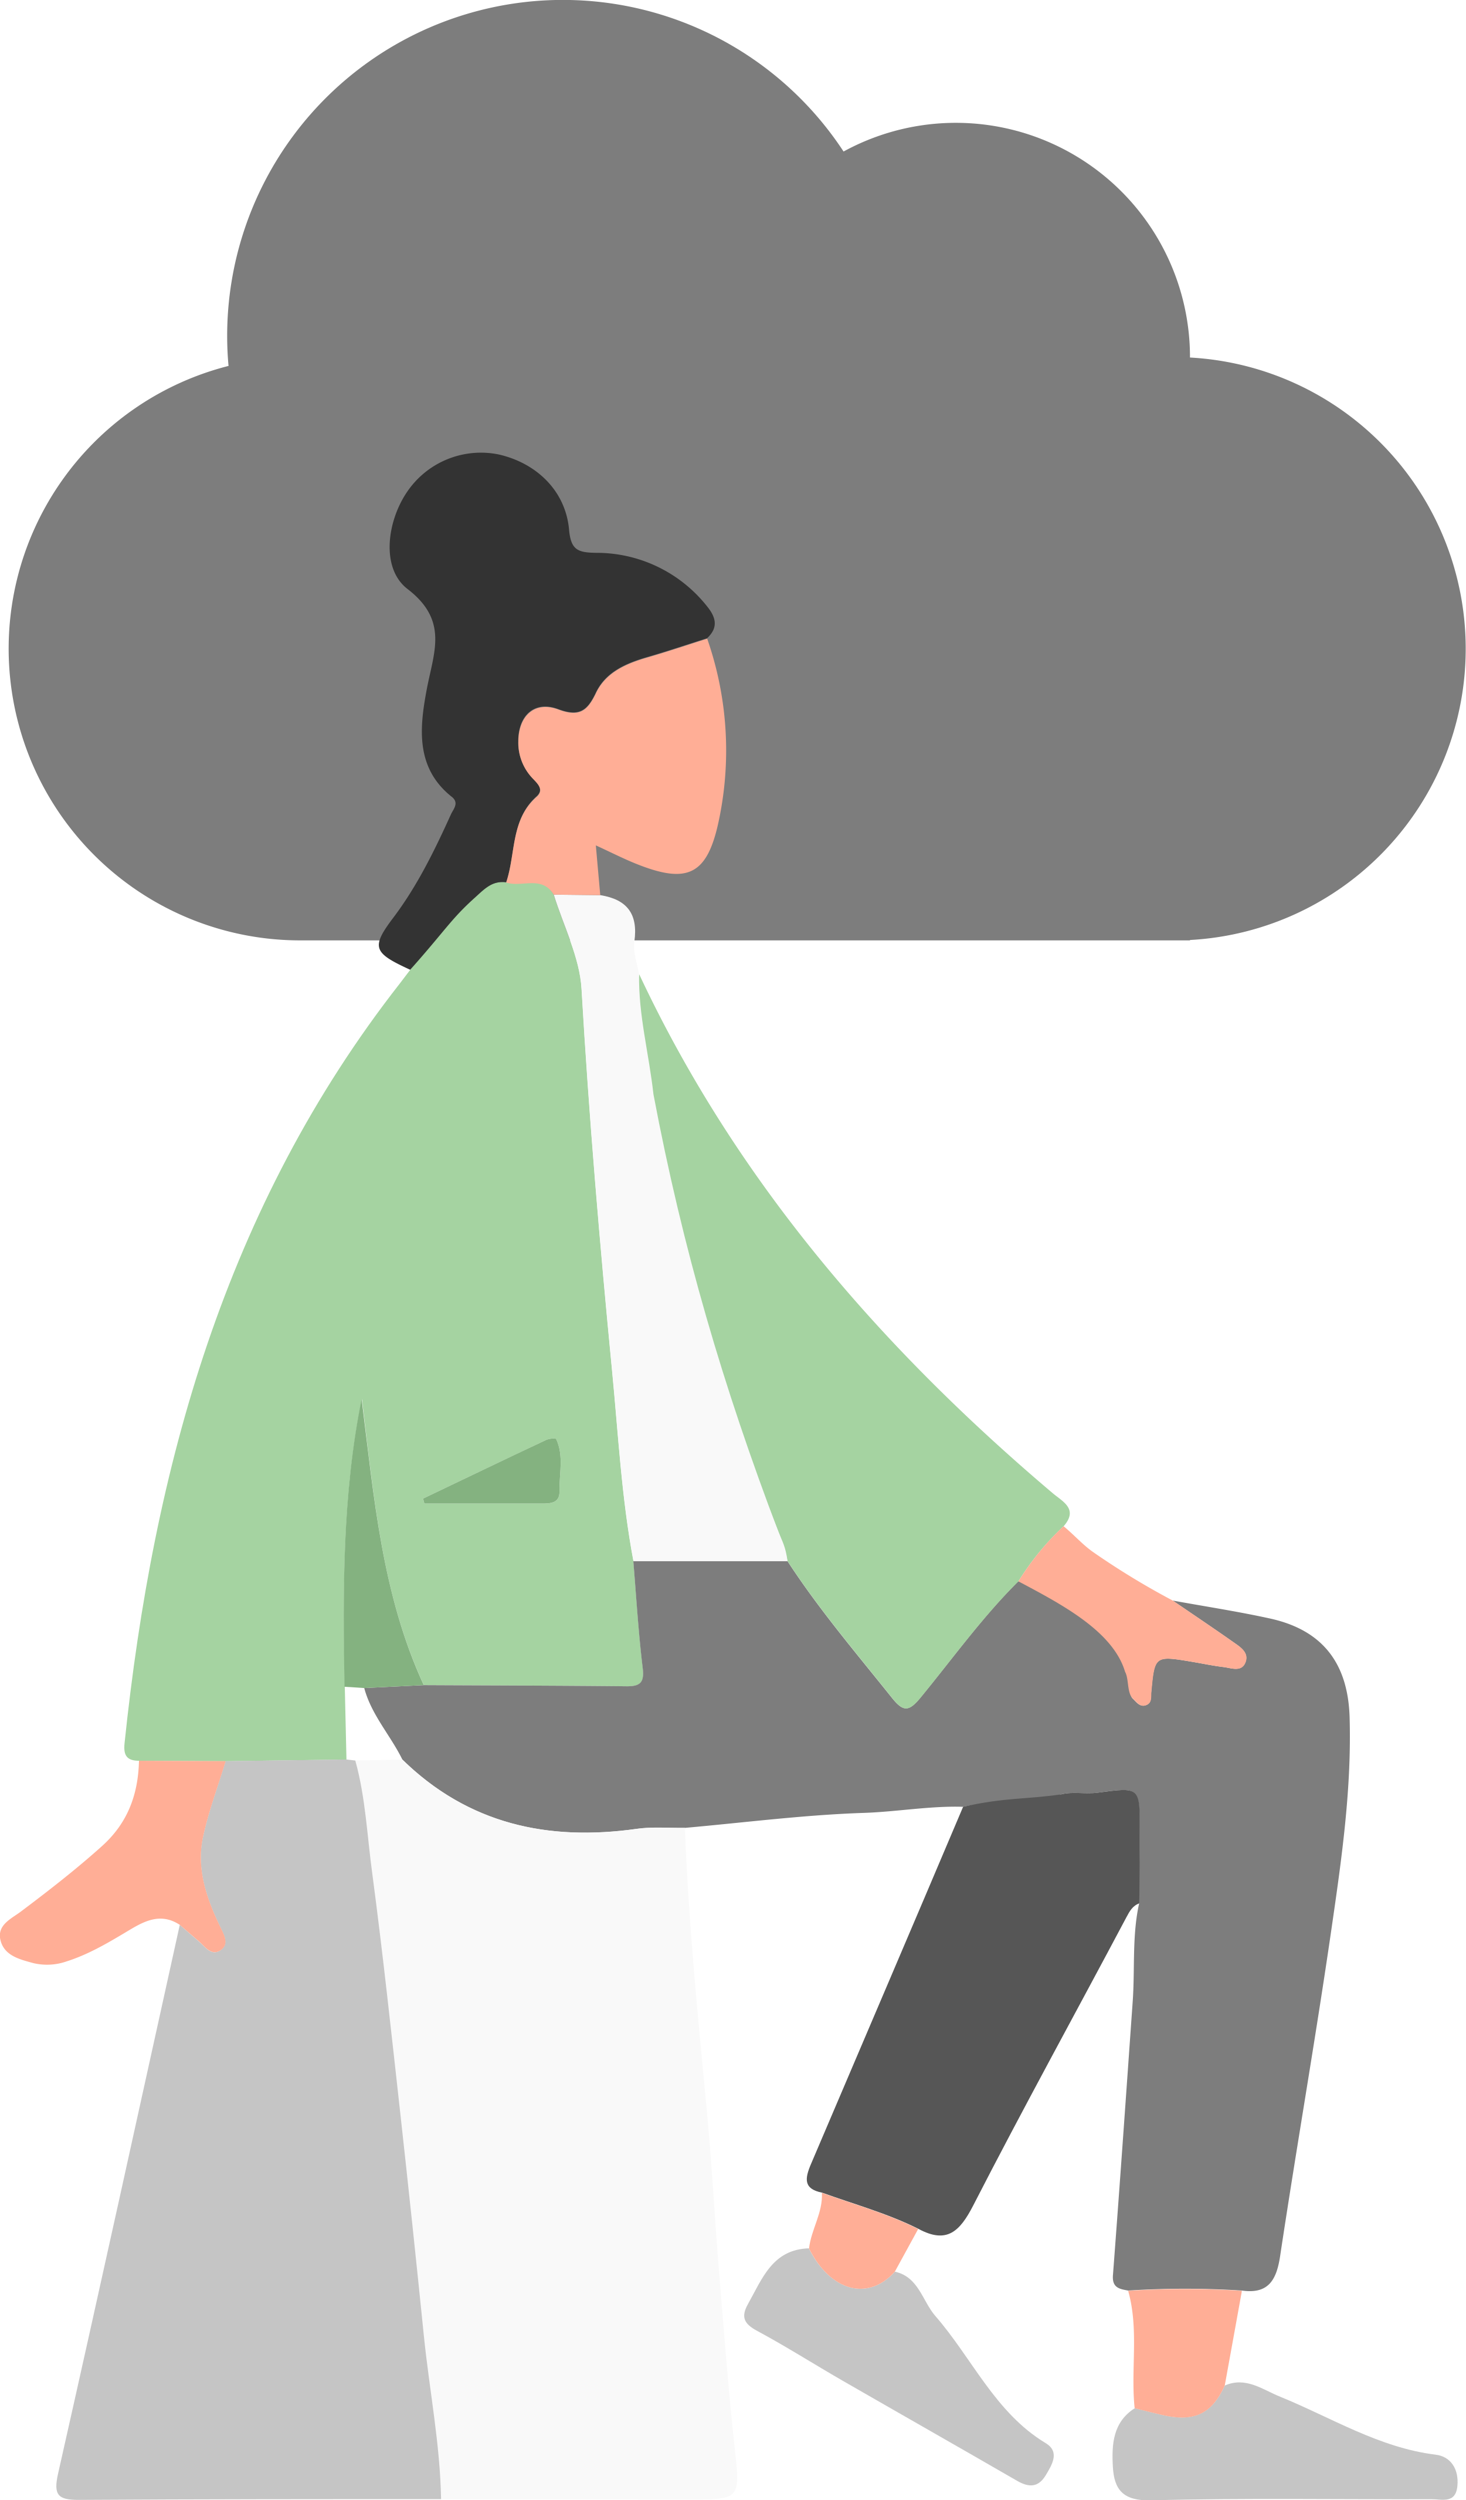 <svg xmlns="http://www.w3.org/2000/svg" viewBox="0 0 342.48 583.77"><defs><style>.cls-1{fill:#7d7d7d;}.cls-2{fill:#a5d3a1;}.cls-3{fill:#f9f9f9;}.cls-4{fill:#c5c5c5;}.cls-5{fill:#565656;}.cls-6{fill:#333;}.cls-7{fill:#ffae96;}.cls-8{fill:#84b280;}</style></defs><g id="Layer_2" data-name="Layer 2"><g id="How_it_works" data-name="How it works"><path class="cls-1" d="M278,83.47v-.09a54.7,54.7,0,0,0-80.93-48,78.43,78.43,0,0,0-144,43.06q0,3.54.32,7a68.11,68.11,0,0,0,16.7,134.13H278v-.09a68.1,68.1,0,0,0,0-136Z"/><path class="cls-2" d="M32.5,411.12c-2.85,0-3.71-1.21-3.4-4.12,6.73-64.46,23.53-125.26,64.3-177.36.94-1.21,10.18-13.53,15.16-19.1,2.21-2.47,6.42-5,9.69-4.52,4.48.23,8.32-1.75,11.09,2.83,2.26,7.35,6.08,14.61,6.51,22.07,1.73,29.73,4.24,59.38,7.12,89,1.45,14.88,2.22,29.84,5,44.57.69,8.32,1.19,16.66,2.19,24.94.39,3.32-.44,4.34-3.66,4.3-15.83-.16-31.66-.19-47.48-.27-9.82-21.15-11.66-44-14.47-66.79-4.55,22.26-4.45,44.71-4,67.17l.39,17-28.17.39ZM98.84,349.9l.3,1.16h27.32c2,0,4.3,0,4.24-2.82-.08-4.09,1.07-8.29-.77-12.23-.12-.26-1.66-.12-2.36.21C118,340.74,108.41,345.33,98.84,349.9Z"/><path class="cls-1" d="M99,393.46c15.82.08,31.65.11,47.48.27,3.22,0,4.05-1,3.66-4.3-1-8.28-1.5-16.62-2.19-24.95h36c7.33,11.25,16,21.43,24.38,31.9,2.65,3.32,3.94,3.36,6.7,0,7.52-9.14,14.43-18.8,22.86-27.17,12,1.91,19.6,5.47,25.08,15.24.94,1.67.21,10.77,1.64,12.14.9.86,1.78,2.2,3.32,1.44,1.17-.58.89-1.87,1-2.93.8-8.57.8-8.57,9.74-7.06,2.37.4,4.74.9,7.13,1.19,1.85.22,4.3,1.3,5.18-1.22.78-2.26-1.36-3.53-2.95-4.65-4.65-3.27-9.38-6.44-14.08-9.65,7.58,1.38,15.2,2.54,22.72,4.19,12.2,2.67,18.24,10.34,18.62,23.08.49,16.63-1.86,33.05-4.24,49.41-3.7,25.52-8.16,50.93-12,76.43-.85,5.6-2.78,8.87-8.93,8a208.62,208.62,0,0,0-26.58,0c-2-.37-3.76-.62-3.54-3.58,1.62-21.27,3.1-42.54,4.61-63.82.55-7.68-.17-15.44,1.51-23,0-5.69.09-11.4.11-17.1,0-10.13,0-10.06-9.83-8.74-2.81.37-5.82-.3-8.52.39-7.76,2-14.15,1.17-22.92,2.9-7.54-.25-15.66,1.18-23.12,1.42-14,.46-27.89,2.26-41.84,3.5-3.75.06-7.56-.29-11.25.23C128,429.94,109.41,425.9,94,410.84c-2.78-5.66-7.24-10.44-8.91-16.7Z"/><path class="cls-3" d="M94,410.84c15.4,15.06,34,19.1,54.75,16.17,3.69-.52,7.5-.17,11.25-.23.84,22,3,43.82,5.09,65.69,1.22,12.68,1.86,25.42,2.9,38.12,1.17,14.23,2.26,28.46,3.82,42.64,1.05,9.52.68,10.36-8.62,10.35q-30.12,0-60.22-.06c-.2-12.77-2.69-25.29-4-37.95q-2.68-26.18-5.55-52.35c-2.06-18.52-4-37.05-6.49-55.52-1.18-8.89-1.52-17.93-4-26.64Z"/><path class="cls-4" d="M83,411.06c2.43,8.71,2.77,17.75,4,26.64,2.45,18.47,4.43,37,6.49,55.52q2.9,26.16,5.55,52.35c1.3,12.66,3.79,25.18,4,37.95-28.23,0-56.45,0-84.67.18-4.84,0-5.93-1.14-4.8-6.15C23.2,534.88,32.57,492.14,42,449.43l4.48,3.89c1.46,1.27,2.91,3.47,5,2.06s.85-3.59,0-5.37c-3.22-6.67-5.67-13.62-4.08-21.06,1.29-6,3.49-11.83,5.29-17.74l28.17-.39Z"/><path class="cls-2" d="M237.92,369.23c-8.43,8.37-15.34,18-22.86,27.17-2.76,3.35-4.05,3.31-6.7,0-8.34-10.47-17.05-20.65-24.38-31.9a53.34,53.34,0,0,0-2.14-6.89c-13.41-33.75-24.68-68.15-30.5-104.1-1.39-8.55-3.94-17.12-2-26,22.57,48.1,56.43,87.16,96.63,121.17,2.41,2,5.95,3.69,2.54,7.65A62.81,62.81,0,0,0,237.92,369.23Z"/><path class="cls-5" d="M225,421.86c9.88-2.22,14.83-1.71,22.92-2.9,2.7-.69,5.71,0,8.52-.39,9.86-1.32,9.86-1.39,9.83,8.74,0,5.7-.07,11.41-.11,17.1-1.55.56-2.23,1.77-3,3.22-11.92,22.45-24.2,44.72-35.81,67.34-3.15,6.13-6.2,9-12.78,5.45-7.2-3.61-15-5.74-22.49-8.45-4.4-.87-4.09-3.25-2.62-6.7C201.15,477.84,213.36,449.33,225,421.86Z"/><path class="cls-6" d="M118.25,206c-3.27-.44-5.17,1.67-7.35,3.63-5.56,5-6.75,7.45-15.07,16.8-8.55-3.93-9.24-5.14-4-12.09,5.63-7.43,9.69-15.76,13.52-24.2.55-1.21,2-2.67.18-4.1-8.53-6.76-7.5-16.2-5.85-25s5.17-16.11-4.48-23.52c-6.26-4.81-4.8-15.79-.09-22.68a20.82,20.82,0,0,1,21.33-8.74c8.92,2,15.7,8.54,16.5,17.57.43,4.82,2.12,5.34,6.3,5.41a32.91,32.91,0,0,1,25.93,12.48c2.13,2.61,2.68,5,0,7.47-4.6,1.45-9.18,3-13.81,4.34-5,1.44-9.82,3.46-12.15,8.33-2,4.25-3.9,5.69-8.83,3.86-5.55-2.06-9.32,1.49-9.32,7.54a12,12,0,0,0,3.22,8.44c1.19,1.28,2.92,2.73,1.05,4.41C119.29,191.4,120.52,199.31,118.25,206Z"/><path class="cls-3" d="M149.3,227.53c-.15,9.59,2.27,18.22,3.36,28,6.82,36.1,16.29,68.21,29.18,102.1.89,2.24,1.68,3.39,2.14,6.89H148c-2.78-14.72-3.55-29.68-5-44.56-2.88-29.62-5.39-59.27-7.12-89-.43-7.46-4.25-14.72-6.51-22.07l10.89.12c6.2,1,8.85,4.35,7.94,10.82C147.83,222.27,148.88,225,149.3,227.53Z"/><path class="cls-7" d="M140.23,209l-10.89-.12c-2.77-4.58-7.47-1.59-11.09-2.83,2.27-6.71,1-14.62,7.12-20,1.87-1.68.14-3.13-1.05-4.41a12,12,0,0,1-3.22-8.44c0-6,3.77-9.6,9.32-7.54,4.93,1.83,6.8.39,8.83-3.86,2.33-4.87,7.14-6.89,12.15-8.33,4.63-1.34,9.21-2.89,13.81-4.34A79.11,79.11,0,0,1,168,191.25c-2.68,13.08-7.28,15.34-19.58,10.36-3-1.22-5.88-2.69-9.22-4.22C139.57,201.66,139.9,205.31,140.23,209Z"/><path class="cls-4" d="M209.05,530.41c5.56,1.2,6.42,6.85,9.47,10.36,8.6,9.86,13.92,22.51,25.75,29.67,3.37,2,1.55,5,0,7.55-1.77,2.91-4,2.8-6.72,1.22-13.55-7.83-27.16-15.55-40.73-23.36-6.68-3.85-13.21-8-20-11.65-3-1.62-3.78-3.21-2.08-6.24,3.33-5.92,5.74-12.75,14.22-13C194,535,202.78,537.39,209.05,530.41Z"/><path class="cls-4" d="M286.12,557c4.94-2.18,8.89,1,13,2.63,11.95,4.87,23.05,11.88,36.26,13.51,3.57.43,5.46,3.39,5.09,7.3-.39,4.22-3.65,3.09-6,3.1-21.83.07-43.67-.31-65.49.26-6.5.17-8.7-2.35-9-7.84-.29-5.22,0-10.43,5.14-13.68,2.09.52,4.16,1.06,6.25,1.55C278.93,565.59,283.06,563.68,286.12,557Z"/><path class="cls-7" d="M52.72,411.21c-1.8,5.91-4,11.72-5.29,17.74-1.59,7.44.86,14.39,4.08,21.06.87,1.78,2.11,4,0,5.37s-3.56-.79-5-2.06L42,449.43c-4.83-3.17-8.92-.49-12.86,1.87-4.36,2.6-8.71,5.12-13.6,6.67a13.83,13.83,0,0,1-7.81.38c-3.13-.86-6.83-1.72-7.65-5.48-.75-3.44,2.59-4.89,4.74-6.5,6.51-4.89,12.93-9.87,19-15.32s8.46-12.12,8.65-19.93Z"/><path class="cls-7" d="M237.92,369.23a62.81,62.81,0,0,1,10.55-12.88c2.59,2.16,4.39,4.26,6.84,6A180.21,180.21,0,0,0,274,373.73c4.7,3.21,9.43,6.38,14.08,9.65,1.59,1.12,3.73,2.39,2.95,4.65-.88,2.52-3.33,1.44-5.18,1.22-2.39-.29-4.76-.79-7.13-1.19-8.94-1.51-8.94-1.51-9.74,7.06-.1,1.06.18,2.35-1,2.93-1.54.76-2.42-.58-3.32-1.44-1.43-1.37-.89-4.59-1.83-6.27C260,380.83,247.89,374.53,237.92,369.23Z"/><path class="cls-7" d="M286.12,557c-3.06,6.72-7.19,8.63-14.8,6.83-2.09-.49-4.16-1-6.25-1.55-.95-9.11,1.05-18.38-1.52-27.4a210.48,210.48,0,0,1,26.58,0Q288.14,545.9,286.12,557Z"/><path class="cls-7" d="M209.05,530.41C202.78,537.39,194,535,189,525c.5-4.46,3.28-8.39,3-13,7.54,2.71,15.3,4.84,22.5,8.45Z"/><path class="cls-8" d="M99,393.46l-13.92.68-4.6-.3c-.4-22.46-.5-44.91,4-67.17C87.36,349.42,89.2,372.31,99,393.46Z"/><path class="cls-8" d="M98.84,349.9c9.57-4.57,19.13-9.16,28.73-13.68.7-.33,2.24-.47,2.36-.21,1.84,3.94.69,8.14.77,12.23.06,2.79-2.2,2.82-4.24,2.82H99.14Z"/></g></g></svg>